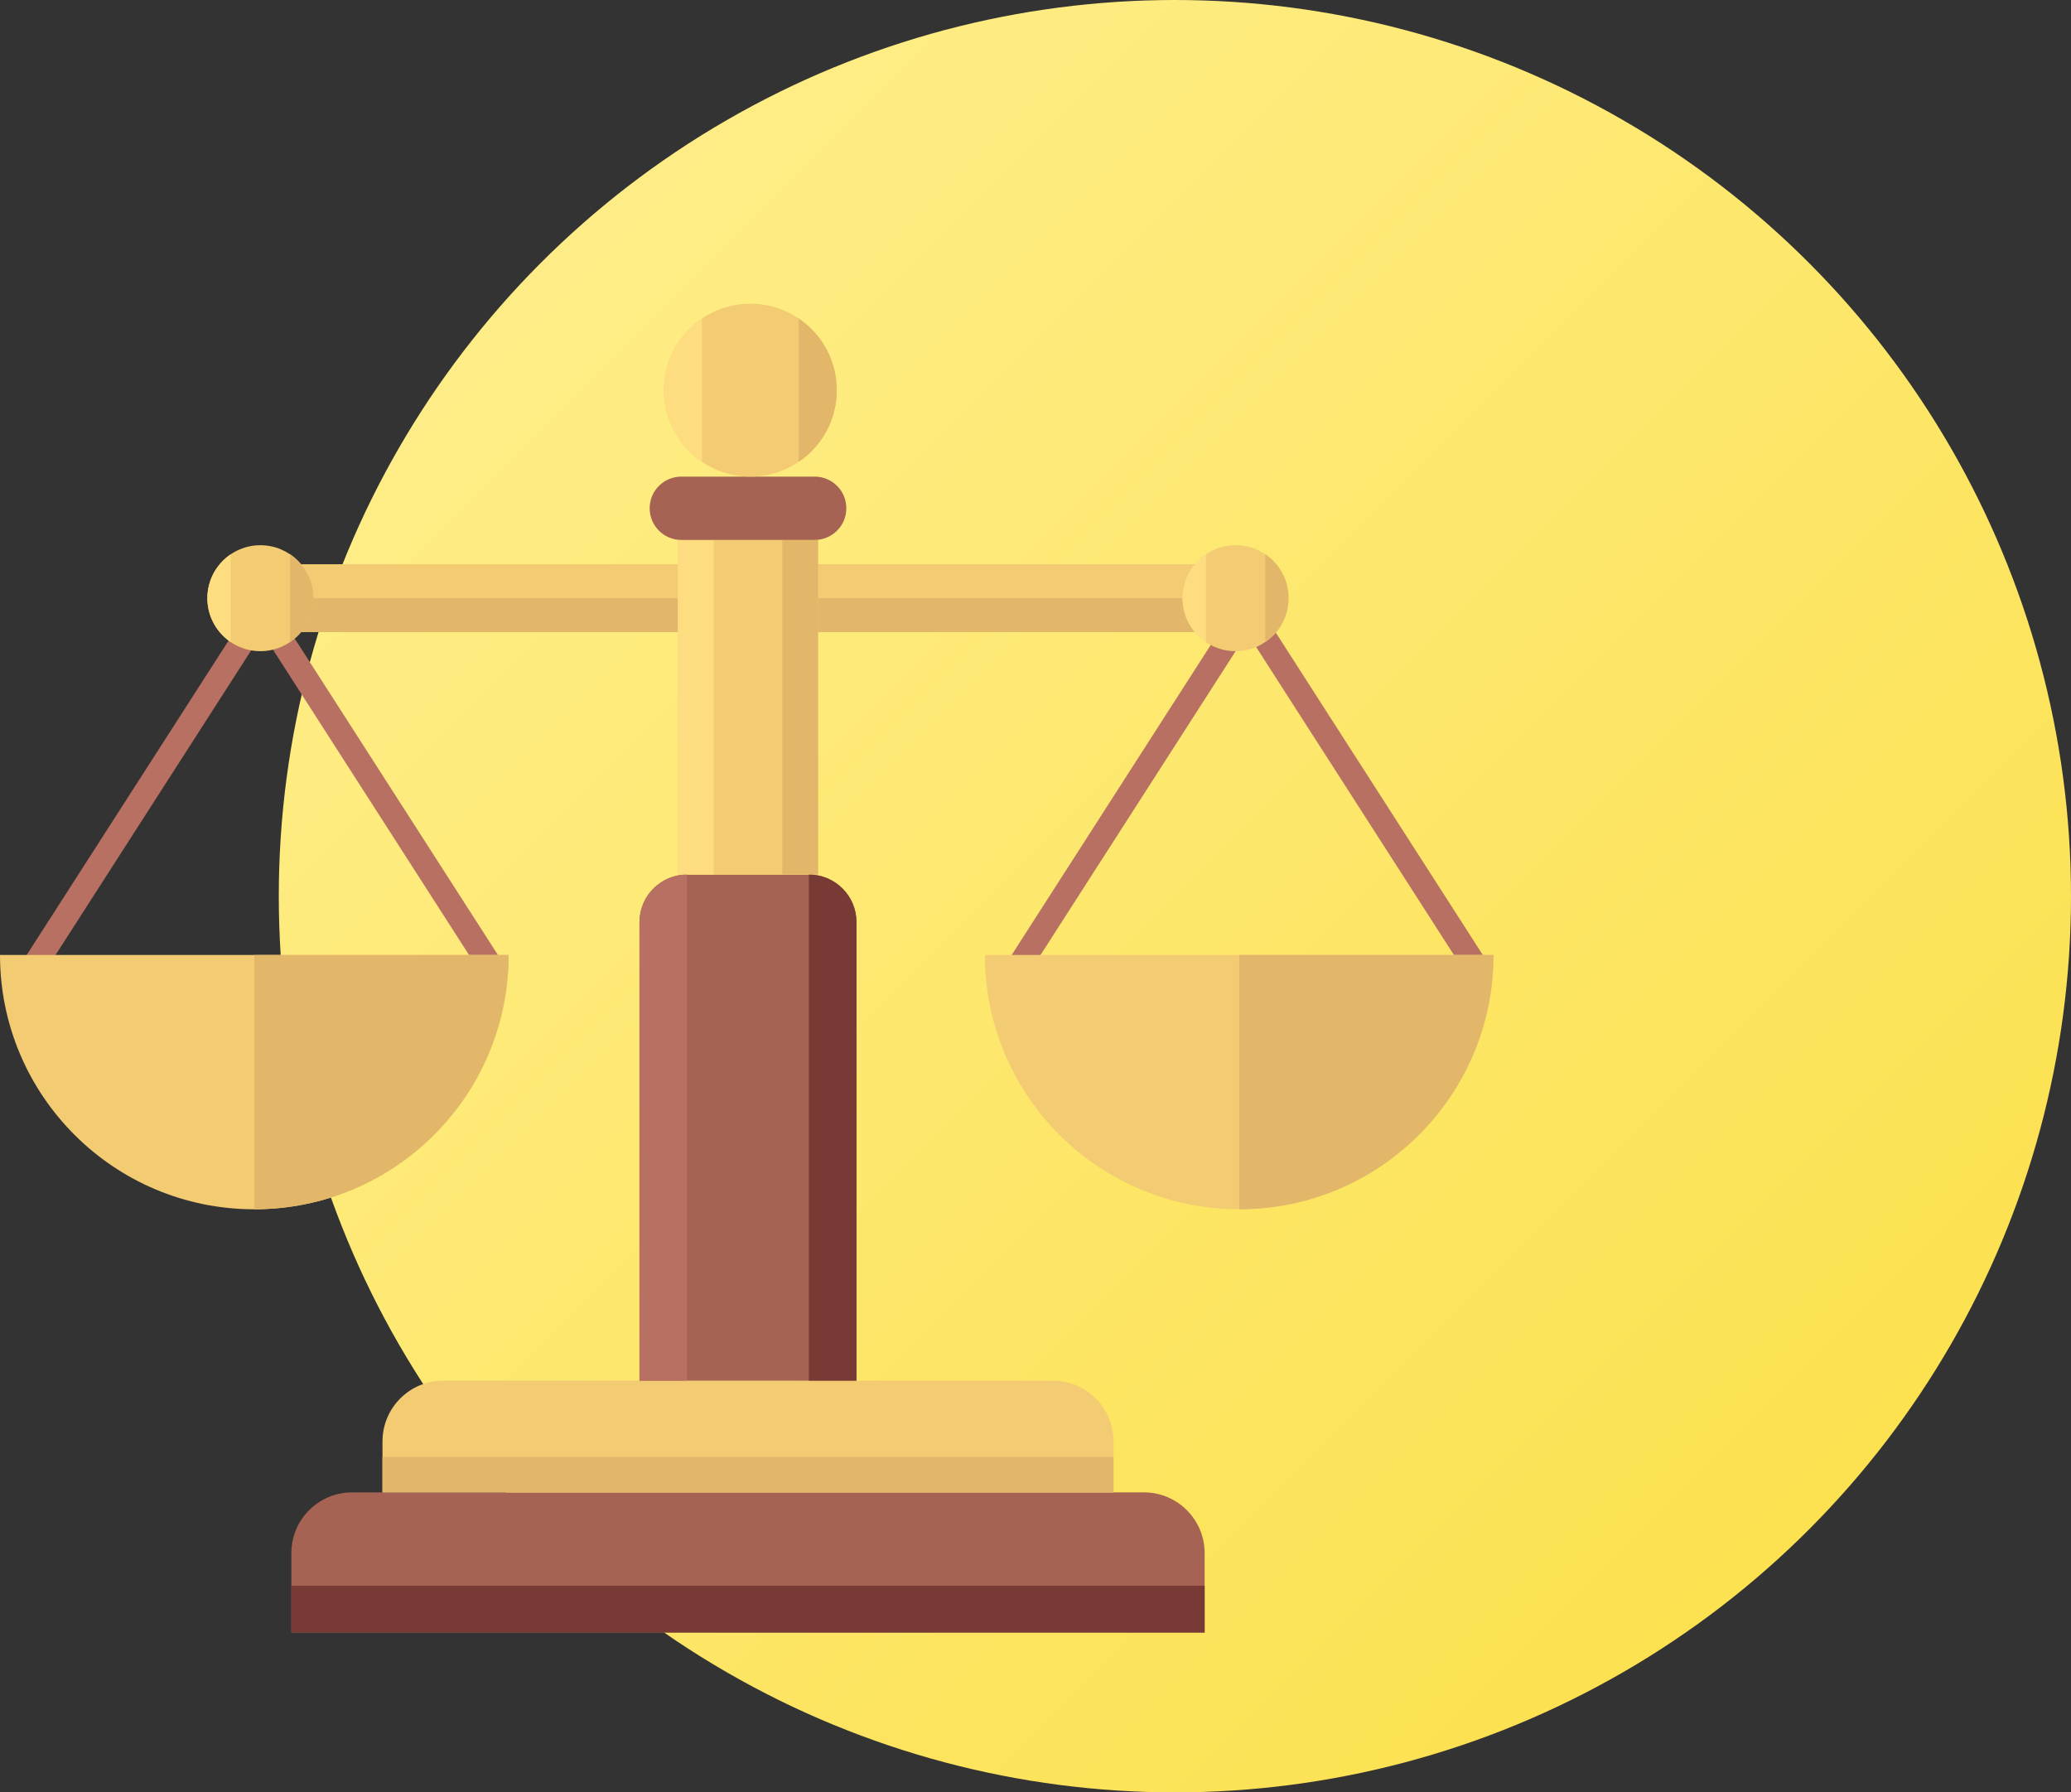 <svg width="416" height="360" viewBox="0 0 416 360" fill="none" xmlns="http://www.w3.org/2000/svg">
<rect x="0" y="0" width="416" height="360" fill="#333333" stroke="none"/>
<circle cx="236" cy="180" r="180" fill="url(#paint0_linear_1542_6533)"/>
<g clip-path="url(#clip0_1542_6533)">
<path d="M53.139 118.82L49.032 121.458L97.674 197.192L101.781 194.554L53.139 118.82Z" fill="#B77062"/>
<path d="M52.228 118.834L3.587 194.568L7.694 197.206L56.335 121.472L52.228 118.834Z" fill="#B77062"/>
<path d="M0 191.805C0 220.018 22.869 242.887 51.082 242.887C79.296 242.887 102.164 220.018 102.164 191.805H0Z" fill="#F3CB72"/>
<path d="M102.164 191.805C102.164 220.018 79.296 242.887 51.082 242.887V191.805H102.164Z" fill="#E3B769"/>
<path d="M250.967 118.811L246.86 121.449L295.502 197.183L299.609 194.545L250.967 118.811Z" fill="#B77062"/>
<path d="M250.073 118.841L201.432 194.575L205.539 197.213L254.18 121.479L250.073 118.841Z" fill="#B77062"/>
<path d="M248.918 113.327H58.038V126.945H248.918V113.327Z" fill="#F3CB72"/>
<path d="M248.918 120.148H58.038V126.958H248.918V120.148Z" fill="#E3B769"/>
<path d="M197.836 191.805C197.836 220.018 220.704 242.887 248.918 242.887C277.131 242.887 300 220.018 300 191.805H197.836Z" fill="#F3CB72"/>
<path d="M300 191.805C300 220.018 277.131 242.887 248.918 242.887V191.805H300Z" fill="#E3B769"/>
<path d="M52.302 130.789C58.179 130.789 62.943 126.025 62.943 120.148C62.943 114.271 58.179 109.507 52.302 109.507C46.425 109.507 41.661 114.271 41.661 120.148C41.661 126.025 46.425 130.789 52.302 130.789Z" fill="#F3CB72"/>
<path d="M46.348 128.971C43.517 127.055 41.649 123.821 41.649 120.148C41.649 116.475 43.517 113.229 46.348 111.325V128.971Z" fill="#FEDD81"/>
<path d="M58.258 111.313C61.089 113.229 62.956 116.463 62.956 120.136C62.956 123.809 61.089 127.055 58.258 128.959V111.313Z" fill="#E3B769"/>
<path d="M248.186 130.789C254.063 130.789 258.827 126.025 258.827 120.148C258.827 114.271 254.063 109.507 248.186 109.507C242.309 109.507 237.545 114.271 237.545 120.148C237.545 126.025 242.309 130.789 248.186 130.789Z" fill="#F3CB72"/>
<path d="M242.23 128.971C239.399 127.055 237.532 123.821 237.532 120.148C237.532 116.475 239.399 113.229 242.23 111.325V128.971Z" fill="#FEDD81"/>
<path d="M254.141 111.313C256.972 113.229 258.839 116.463 258.839 120.136C258.839 123.809 256.972 127.055 254.141 128.959V111.313Z" fill="#E3B769"/>
<path d="M241.962 327.893H58.525V311.944C58.525 305.208 63.992 299.741 70.728 299.741H229.771C236.507 299.741 241.974 305.208 241.974 311.944V327.893H241.962Z" fill="#A66252"/>
<path d="M223.657 299.741H76.83V289.502C76.83 282.766 82.297 277.299 89.033 277.299H211.466C218.203 277.299 223.669 282.766 223.669 289.502V299.741H223.657Z" fill="#F3CB72"/>
<path d="M172.039 277.311H128.449V185.227C128.449 179.943 132.732 175.66 138.016 175.66H162.484C167.767 175.66 172.051 179.943 172.051 185.227V277.311H172.039Z" fill="#A66252"/>
<path d="M164.315 108.445H136.162V175.648H164.315V108.445Z" fill="#F3CB72"/>
<path d="M164.326 108.445H157.139V175.648H164.326V108.445Z" fill="#E3B769"/>
<path d="M143.35 108.445H136.162V175.648H143.35V108.445Z" fill="#FEDD81"/>
<path d="M163.644 108.446H136.858C133.343 108.446 130.5 105.602 130.5 102.088C130.5 98.573 133.343 95.73 136.858 95.73H163.644C167.158 95.73 170.001 98.573 170.001 102.088C170.001 105.602 167.146 108.446 163.644 108.446Z" fill="#A66252"/>
<path d="M150.72 95.73C160.311 95.73 168.085 87.955 168.085 78.365C168.085 68.775 160.311 61 150.72 61C141.13 61 133.355 68.775 133.355 78.365C133.355 87.955 141.13 95.73 150.72 95.73Z" fill="#F3CB72"/>
<path d="M160.434 92.765C165.059 89.641 168.085 84.357 168.085 78.365C168.085 72.373 165.046 67.089 160.434 63.965V92.765Z" fill="#E3B769"/>
<path d="M141.007 63.965C136.382 67.089 133.355 72.373 133.355 78.365C133.355 84.357 136.394 89.641 141.007 92.765V63.965Z" fill="#FEDD81"/>
<path d="M162.472 175.648V277.299H172.039V185.215C172.039 179.931 167.756 175.648 162.472 175.648Z" fill="#773A35"/>
<path d="M138.016 175.648V277.299H128.449V185.215C128.449 179.931 132.732 175.648 138.016 175.648Z" fill="#B77062"/>
<path d="M223.669 292.626H76.83V299.741H223.669V292.626Z" fill="#E3B769"/>
<path d="M241.974 318.497H58.525V327.905H241.974V318.497Z" fill="#773A35"/>
</g>
<defs>
<linearGradient id="paint0_linear_1542_6533" x1="56" y1="0" x2="416" y2="360" gradientUnits="userSpaceOnUse">
<stop stop-color="#FFF092"/>
<stop offset="1" stop-color="#FBDE45"/>
</linearGradient>
<clipPath id="clip0_1542_6533">
<rect width="300" height="266.893" fill="white" transform="translate(0 61)"/>
</clipPath>
</defs>
</svg>
